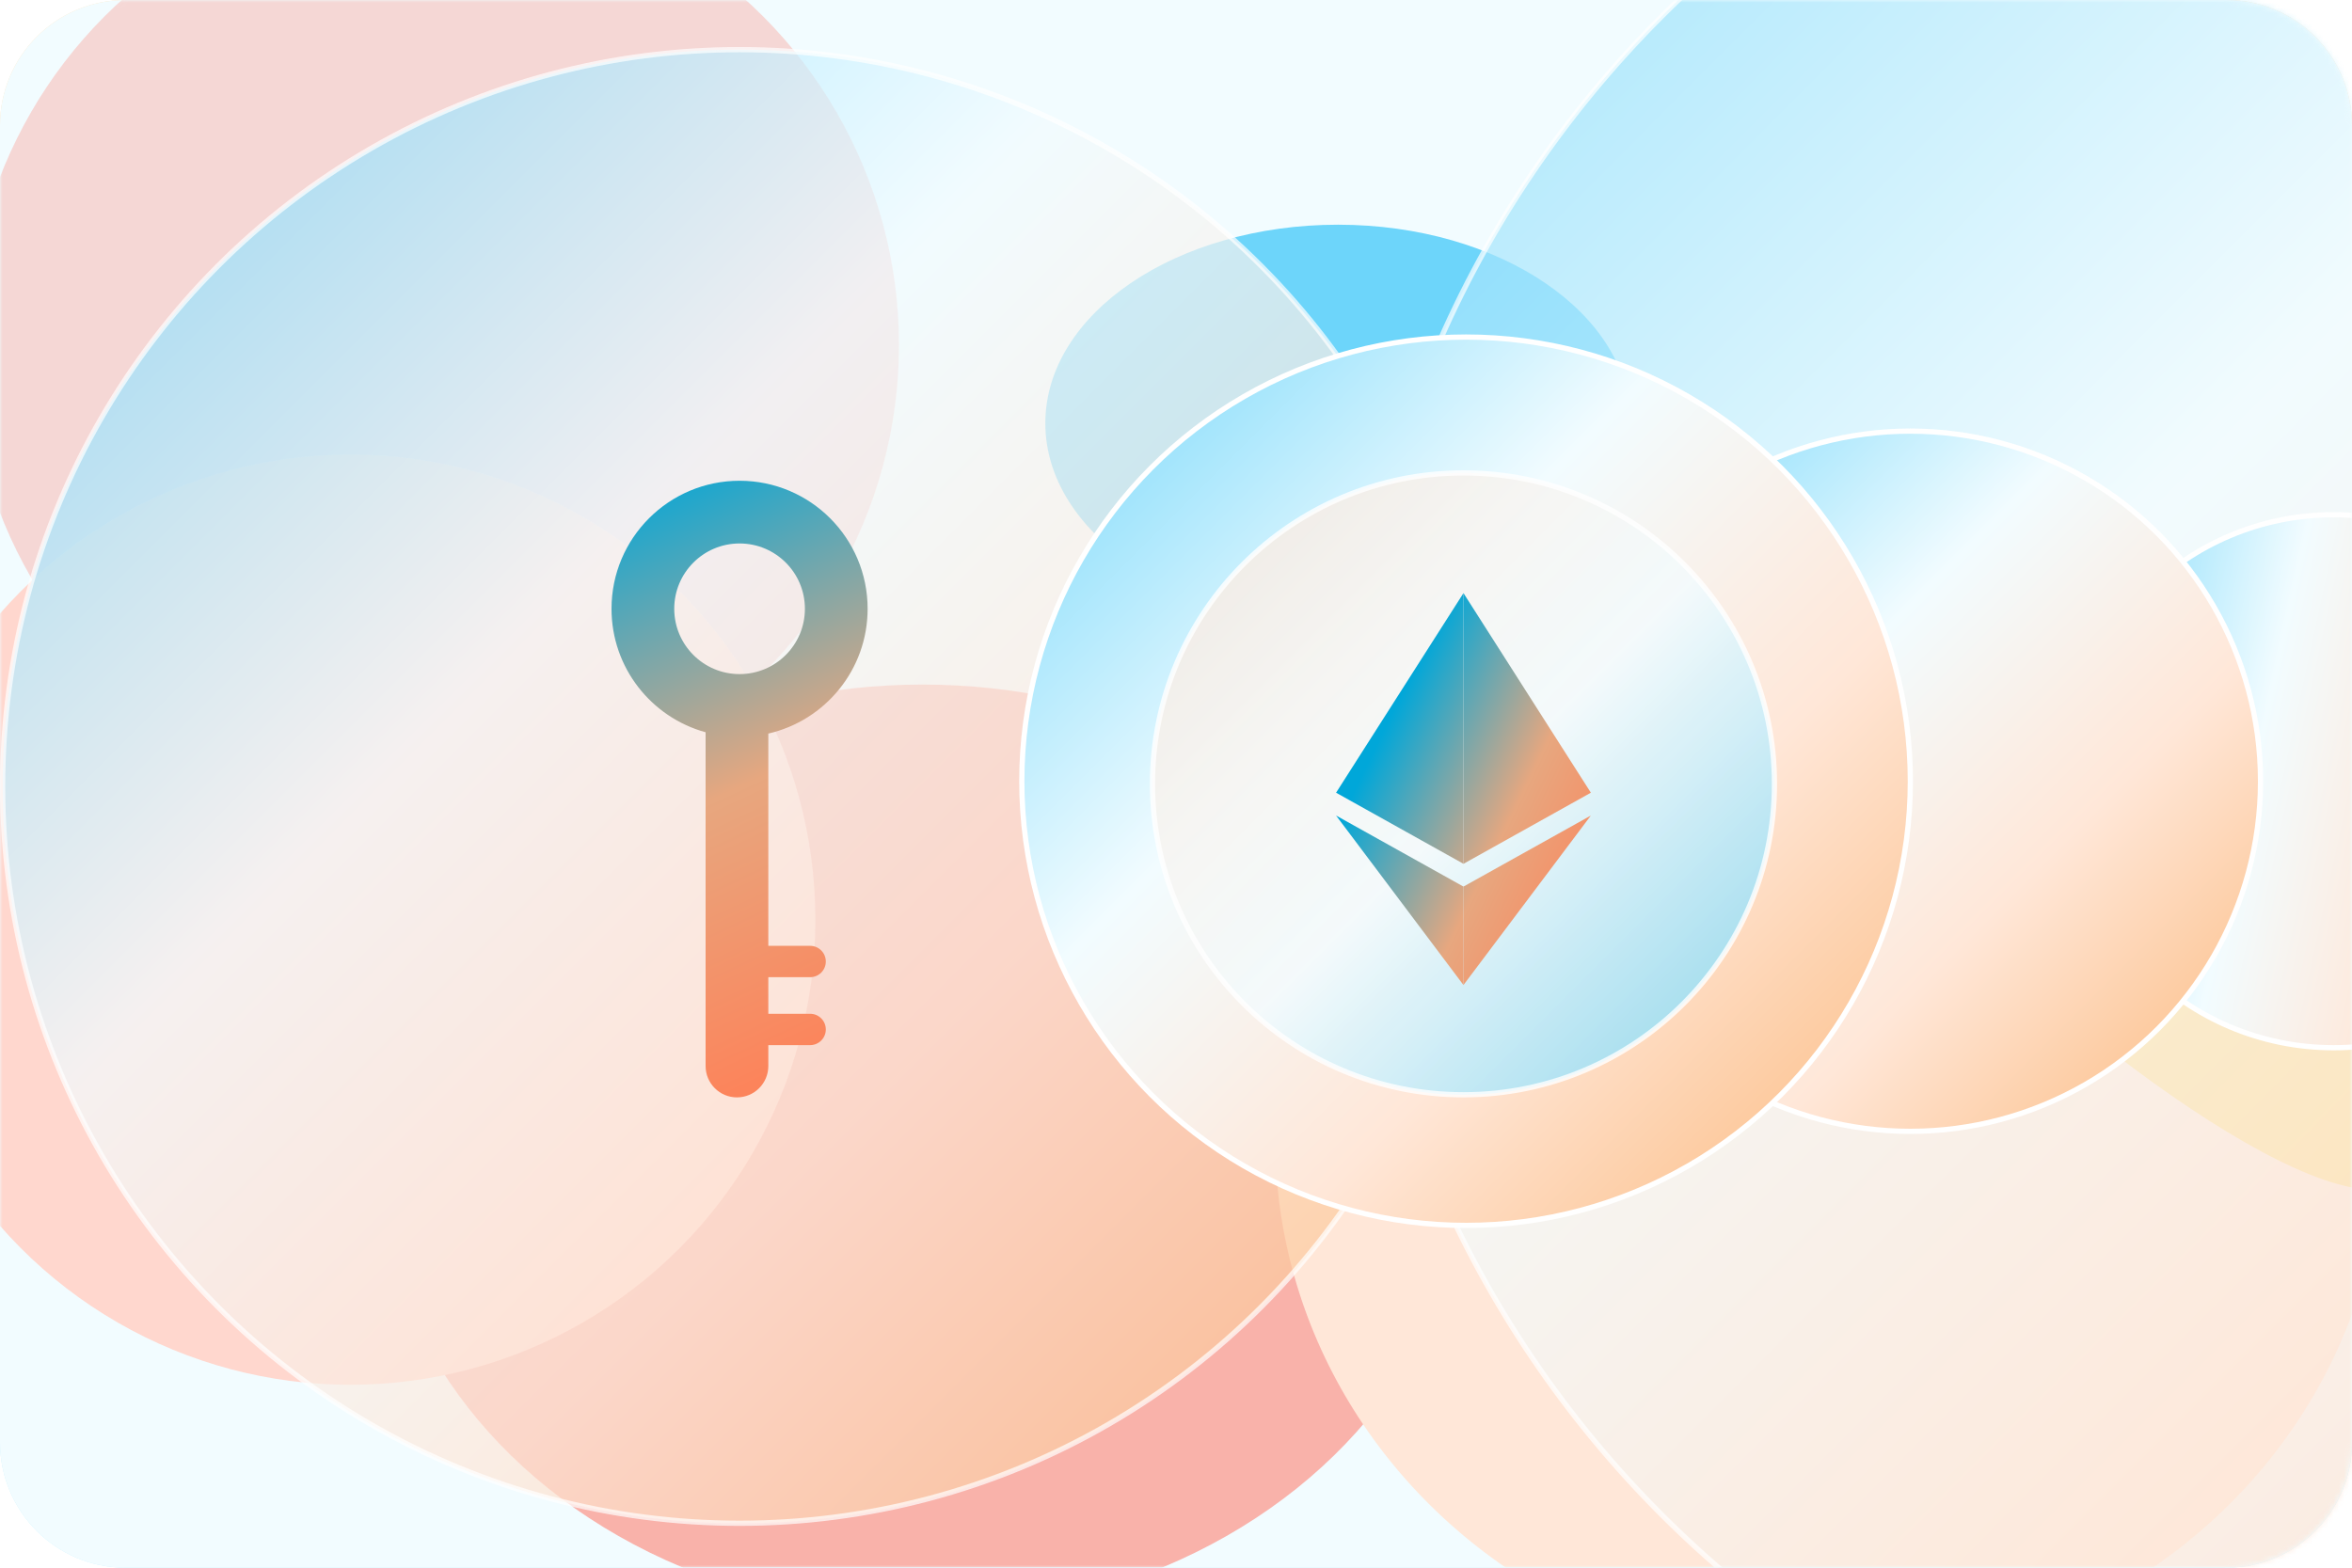 <svg width="450" height="300" viewBox="0 0 450 300" fill="none" xmlns="http://www.w3.org/2000/svg">
<path d="M0 24C0 10.745 10.745 0 24 0H426C439.255 0 450 10.745 450 24V276C450 289.255 439.255 300 426 300H24C10.745 300 0 289.255 0 276V24Z" fill="url(#paint0_linear_1370_19132)"/>
<path d="M0 24C0 10.745 10.745 0 24 0H426C439.255 0 450 10.745 450 24V276C450 289.255 439.255 300 426 300H24C10.745 300 0 289.255 0 276V24Z" fill="#F2FCFF"/>
<mask id="mask0_1370_19132" style="mask-type:alpha" maskUnits="userSpaceOnUse" x="0" y="0" width="450" height="300">
<path d="M0 24C0 10.745 10.745 0 24 0H426C439.255 0 450 10.745 450 24V276C450 289.255 439.255 300 426 300H24C10.745 300 0 289.255 0 276V24Z" fill="#101123"/>
</mask>
<g mask="url(#mask0_1370_19132)">
<g opacity="0.3" filter="url(#filter0_f_1370_19132)">
<circle cx="83" cy="66" r="89" fill="#FD8072"/>
</g>
<g opacity="0.6" filter="url(#filter1_f_1370_19132)">
<ellipse cx="176.5" cy="220" rx="104.5" ry="89" fill="#FD8072"/>
</g>
<g filter="url(#filter2_f_1370_19132)">
<circle cx="67" cy="176" r="89" fill="#FFD7CE"/>
</g>
<g filter="url(#filter3_f_1370_19132)">
<ellipse cx="256" cy="81" rx="56" ry="38" fill="#6DD5FA"/>
</g>
<g filter="url(#filter4_f_1370_19132)">
<ellipse cx="350" cy="218" rx="106" ry="101" fill="#FFE7D8"/>
</g>
<g filter="url(#filter5_f_1370_19132)">
<path d="M462.44 218.416C462.44 243.821 412.44 212.416 375.44 176.416C338.44 140.416 301.996 164.207 282.44 130.32C262.884 96.434 294.44 64.416 403.44 108.513C452.594 108.513 462.44 193.011 462.44 218.416Z" fill="#FFDB7D"/>
</g>
<path opacity="0.7" d="M665.5 146.5C665.5 258.613 574.391 349.5 462 349.5C349.609 349.5 258.5 258.613 258.5 146.5C258.5 34.387 349.609 -56.5 462 -56.5C574.391 -56.5 665.5 34.387 665.5 146.5Z" fill="url(#paint1_linear_1370_19132)" stroke="white"/>
<circle opacity="0.7" cx="141.5" cy="150.5" r="141" fill="url(#paint2_linear_1370_19132)" stroke="white"/>
<path fill-rule="evenodd" clip-rule="evenodd" d="M147 140.38C157.883 137.884 166 128.14 166 116.5C166 102.969 155.031 92 141.5 92C127.969 92 117 102.969 117 116.5C117 127.781 124.624 137.28 135 140.128V204C135 207.314 137.686 210 141 210C144.314 210 147 207.314 147 204V200H155C156.657 200 158 198.657 158 197C158 195.343 156.657 194 155 194H147V187H155C156.657 187 158 185.657 158 184C158 182.343 156.657 181 155 181H147V140.38ZM154 116.5C154 123.404 148.404 129 141.5 129C134.596 129 129 123.404 129 116.5C129 109.596 134.596 104 141.5 104C148.404 104 154 109.596 154 116.5Z" fill="url(#paint3_linear_1370_19132)"/>
<circle cx="446.5" cy="149.5" r="51" fill="url(#paint4_linear_1370_19132)" stroke="white"/>
<circle cx="365.5" cy="149.5" r="67" fill="url(#paint5_linear_1370_19132)" stroke="white"/>
<circle cx="280.5" cy="149.5" r="85" fill="url(#paint6_linear_1370_19132)" stroke="white"/>
<circle opacity="0.8" cx="280" cy="150" r="59.5" fill="url(#paint7_linear_1370_19132)" stroke="white"/>
<path d="M280.001 113.5V165.302L255.626 151.696L280.001 113.5Z" fill="url(#paint8_linear_1370_19132)"/>
<path d="M280.001 113.5L304.376 151.696L280.001 165.302V113.5Z" fill="url(#paint9_linear_1370_19132)"/>
<path d="M280 169.662V188.5L255.625 156.063L280 169.662Z" fill="url(#paint10_linear_1370_19132)"/>
<path d="M280 188.5V169.662L304.377 156.063L280 188.5Z" fill="url(#paint11_linear_1370_19132)"/>
</g>
<defs>
<filter id="filter0_f_1370_19132" x="-66" y="-83" width="298" height="298" filterUnits="userSpaceOnUse" color-interpolation-filters="sRGB">
<feFlood flood-opacity="0" result="BackgroundImageFix"/>
<feBlend mode="normal" in="SourceGraphic" in2="BackgroundImageFix" result="shape"/>
<feGaussianBlur stdDeviation="30" result="effect1_foregroundBlur_1370_19132"/>
</filter>
<filter id="filter1_f_1370_19132" x="12" y="71" width="329" height="298" filterUnits="userSpaceOnUse" color-interpolation-filters="sRGB">
<feFlood flood-opacity="0" result="BackgroundImageFix"/>
<feBlend mode="normal" in="SourceGraphic" in2="BackgroundImageFix" result="shape"/>
<feGaussianBlur stdDeviation="30" result="effect1_foregroundBlur_1370_19132"/>
</filter>
<filter id="filter2_f_1370_19132" x="-82" y="27" width="298" height="298" filterUnits="userSpaceOnUse" color-interpolation-filters="sRGB">
<feFlood flood-opacity="0" result="BackgroundImageFix"/>
<feBlend mode="normal" in="SourceGraphic" in2="BackgroundImageFix" result="shape"/>
<feGaussianBlur stdDeviation="30" result="effect1_foregroundBlur_1370_19132"/>
</filter>
<filter id="filter3_f_1370_19132" x="140" y="-17" width="232" height="196" filterUnits="userSpaceOnUse" color-interpolation-filters="sRGB">
<feFlood flood-opacity="0" result="BackgroundImageFix"/>
<feBlend mode="normal" in="SourceGraphic" in2="BackgroundImageFix" result="shape"/>
<feGaussianBlur stdDeviation="30" result="effect1_foregroundBlur_1370_19132"/>
</filter>
<filter id="filter4_f_1370_19132" x="184" y="57" width="332" height="322" filterUnits="userSpaceOnUse" color-interpolation-filters="sRGB">
<feFlood flood-opacity="0" result="BackgroundImageFix"/>
<feBlend mode="normal" in="SourceGraphic" in2="BackgroundImageFix" result="shape"/>
<feGaussianBlur stdDeviation="30" result="effect1_foregroundBlur_1370_19132"/>
</filter>
<filter id="filter5_f_1370_19132" x="217" y="27" width="305.44" height="260.635" filterUnits="userSpaceOnUse" color-interpolation-filters="sRGB">
<feFlood flood-opacity="0" result="BackgroundImageFix"/>
<feBlend mode="normal" in="SourceGraphic" in2="BackgroundImageFix" result="shape"/>
<feGaussianBlur stdDeviation="30" result="effect1_foregroundBlur_1370_19132"/>
</filter>
<linearGradient id="paint0_linear_1370_19132" x1="225" y1="0" x2="225" y2="300" gradientUnits="userSpaceOnUse">
<stop stop-color="#FFE4BB"/>
<stop offset="1" stop-color="#C6F1FF"/>
</linearGradient>
<linearGradient id="paint1_linear_1370_19132" x1="258" y1="-57" x2="666" y2="350" gradientUnits="userSpaceOnUse">
<stop stop-color="#6DD5FA"/>
<stop offset="0.375" stop-color="#F2FCFF"/>
<stop offset="0.651" stop-color="#FFE7D8"/>
<stop offset="1" stop-color="#FBB677"/>
</linearGradient>
<linearGradient id="paint2_linear_1370_19132" x1="0" y1="9" x2="283" y2="292" gradientUnits="userSpaceOnUse">
<stop offset="0.027" stop-color="#6FD9FF"/>
<stop offset="0.375" stop-color="#F2FCFF"/>
<stop offset="0.651" stop-color="#FFE7D8"/>
<stop offset="1" stop-color="#FBB677"/>
</linearGradient>
<linearGradient id="paint3_linear_1370_19132" x1="166.001" y1="197.145" x2="117" y2="92" gradientUnits="userSpaceOnUse">
<stop stop-color="#FC845B"/>
<stop offset="0.453" stop-color="#E7A77F"/>
<stop offset="1" stop-color="#00A7D9"/>
</linearGradient>
<linearGradient id="paint4_linear_1370_19132" x1="395" y1="98" x2="514.715" y2="123.98" gradientUnits="userSpaceOnUse">
<stop stop-color="#6DD5FA"/>
<stop offset="0.375" stop-color="#F2FCFF"/>
<stop offset="0.651" stop-color="#FFE7D8"/>
<stop offset="1" stop-color="#FBB677"/>
</linearGradient>
<linearGradient id="paint5_linear_1370_19132" x1="298" y1="82" x2="433" y2="217" gradientUnits="userSpaceOnUse">
<stop stop-color="#6DD5FA"/>
<stop offset="0.375" stop-color="#F2FCFF"/>
<stop offset="0.651" stop-color="#FFE7D8"/>
<stop offset="1" stop-color="#FBB677"/>
</linearGradient>
<linearGradient id="paint6_linear_1370_19132" x1="195" y1="64" x2="366" y2="235" gradientUnits="userSpaceOnUse">
<stop stop-color="#6DD5FA"/>
<stop offset="0.375" stop-color="#F2FCFF"/>
<stop offset="0.651" stop-color="#FFE7D8"/>
<stop offset="1" stop-color="#FBB677"/>
</linearGradient>
<linearGradient id="paint7_linear_1370_19132" x1="220" y1="90" x2="339.858" y2="210.141" gradientUnits="userSpaceOnUse">
<stop stop-color="#FFE7D8"/>
<stop offset="0.521" stop-color="#F2FCFF"/>
<stop offset="1" stop-color="#6DD5FA"/>
</linearGradient>
<linearGradient id="paint8_linear_1370_19132" x1="304.377" y1="180.33" x2="256.325" y2="156.983" gradientUnits="userSpaceOnUse">
<stop stop-color="#FC845B"/>
<stop offset="0.453" stop-color="#E7A77F"/>
<stop offset="1" stop-color="#00A7D9"/>
</linearGradient>
<linearGradient id="paint9_linear_1370_19132" x1="304.377" y1="180.33" x2="256.325" y2="156.983" gradientUnits="userSpaceOnUse">
<stop stop-color="#FC845B"/>
<stop offset="0.453" stop-color="#E7A77F"/>
<stop offset="1" stop-color="#00A7D9"/>
</linearGradient>
<linearGradient id="paint10_linear_1370_19132" x1="304.377" y1="180.33" x2="256.325" y2="156.983" gradientUnits="userSpaceOnUse">
<stop stop-color="#FC845B"/>
<stop offset="0.453" stop-color="#E7A77F"/>
<stop offset="1" stop-color="#00A7D9"/>
</linearGradient>
<linearGradient id="paint11_linear_1370_19132" x1="304.377" y1="180.33" x2="256.325" y2="156.983" gradientUnits="userSpaceOnUse">
<stop stop-color="#FC845B"/>
<stop offset="0.453" stop-color="#E7A77F"/>
<stop offset="1" stop-color="#00A7D9"/>
</linearGradient>
</defs>
</svg>
